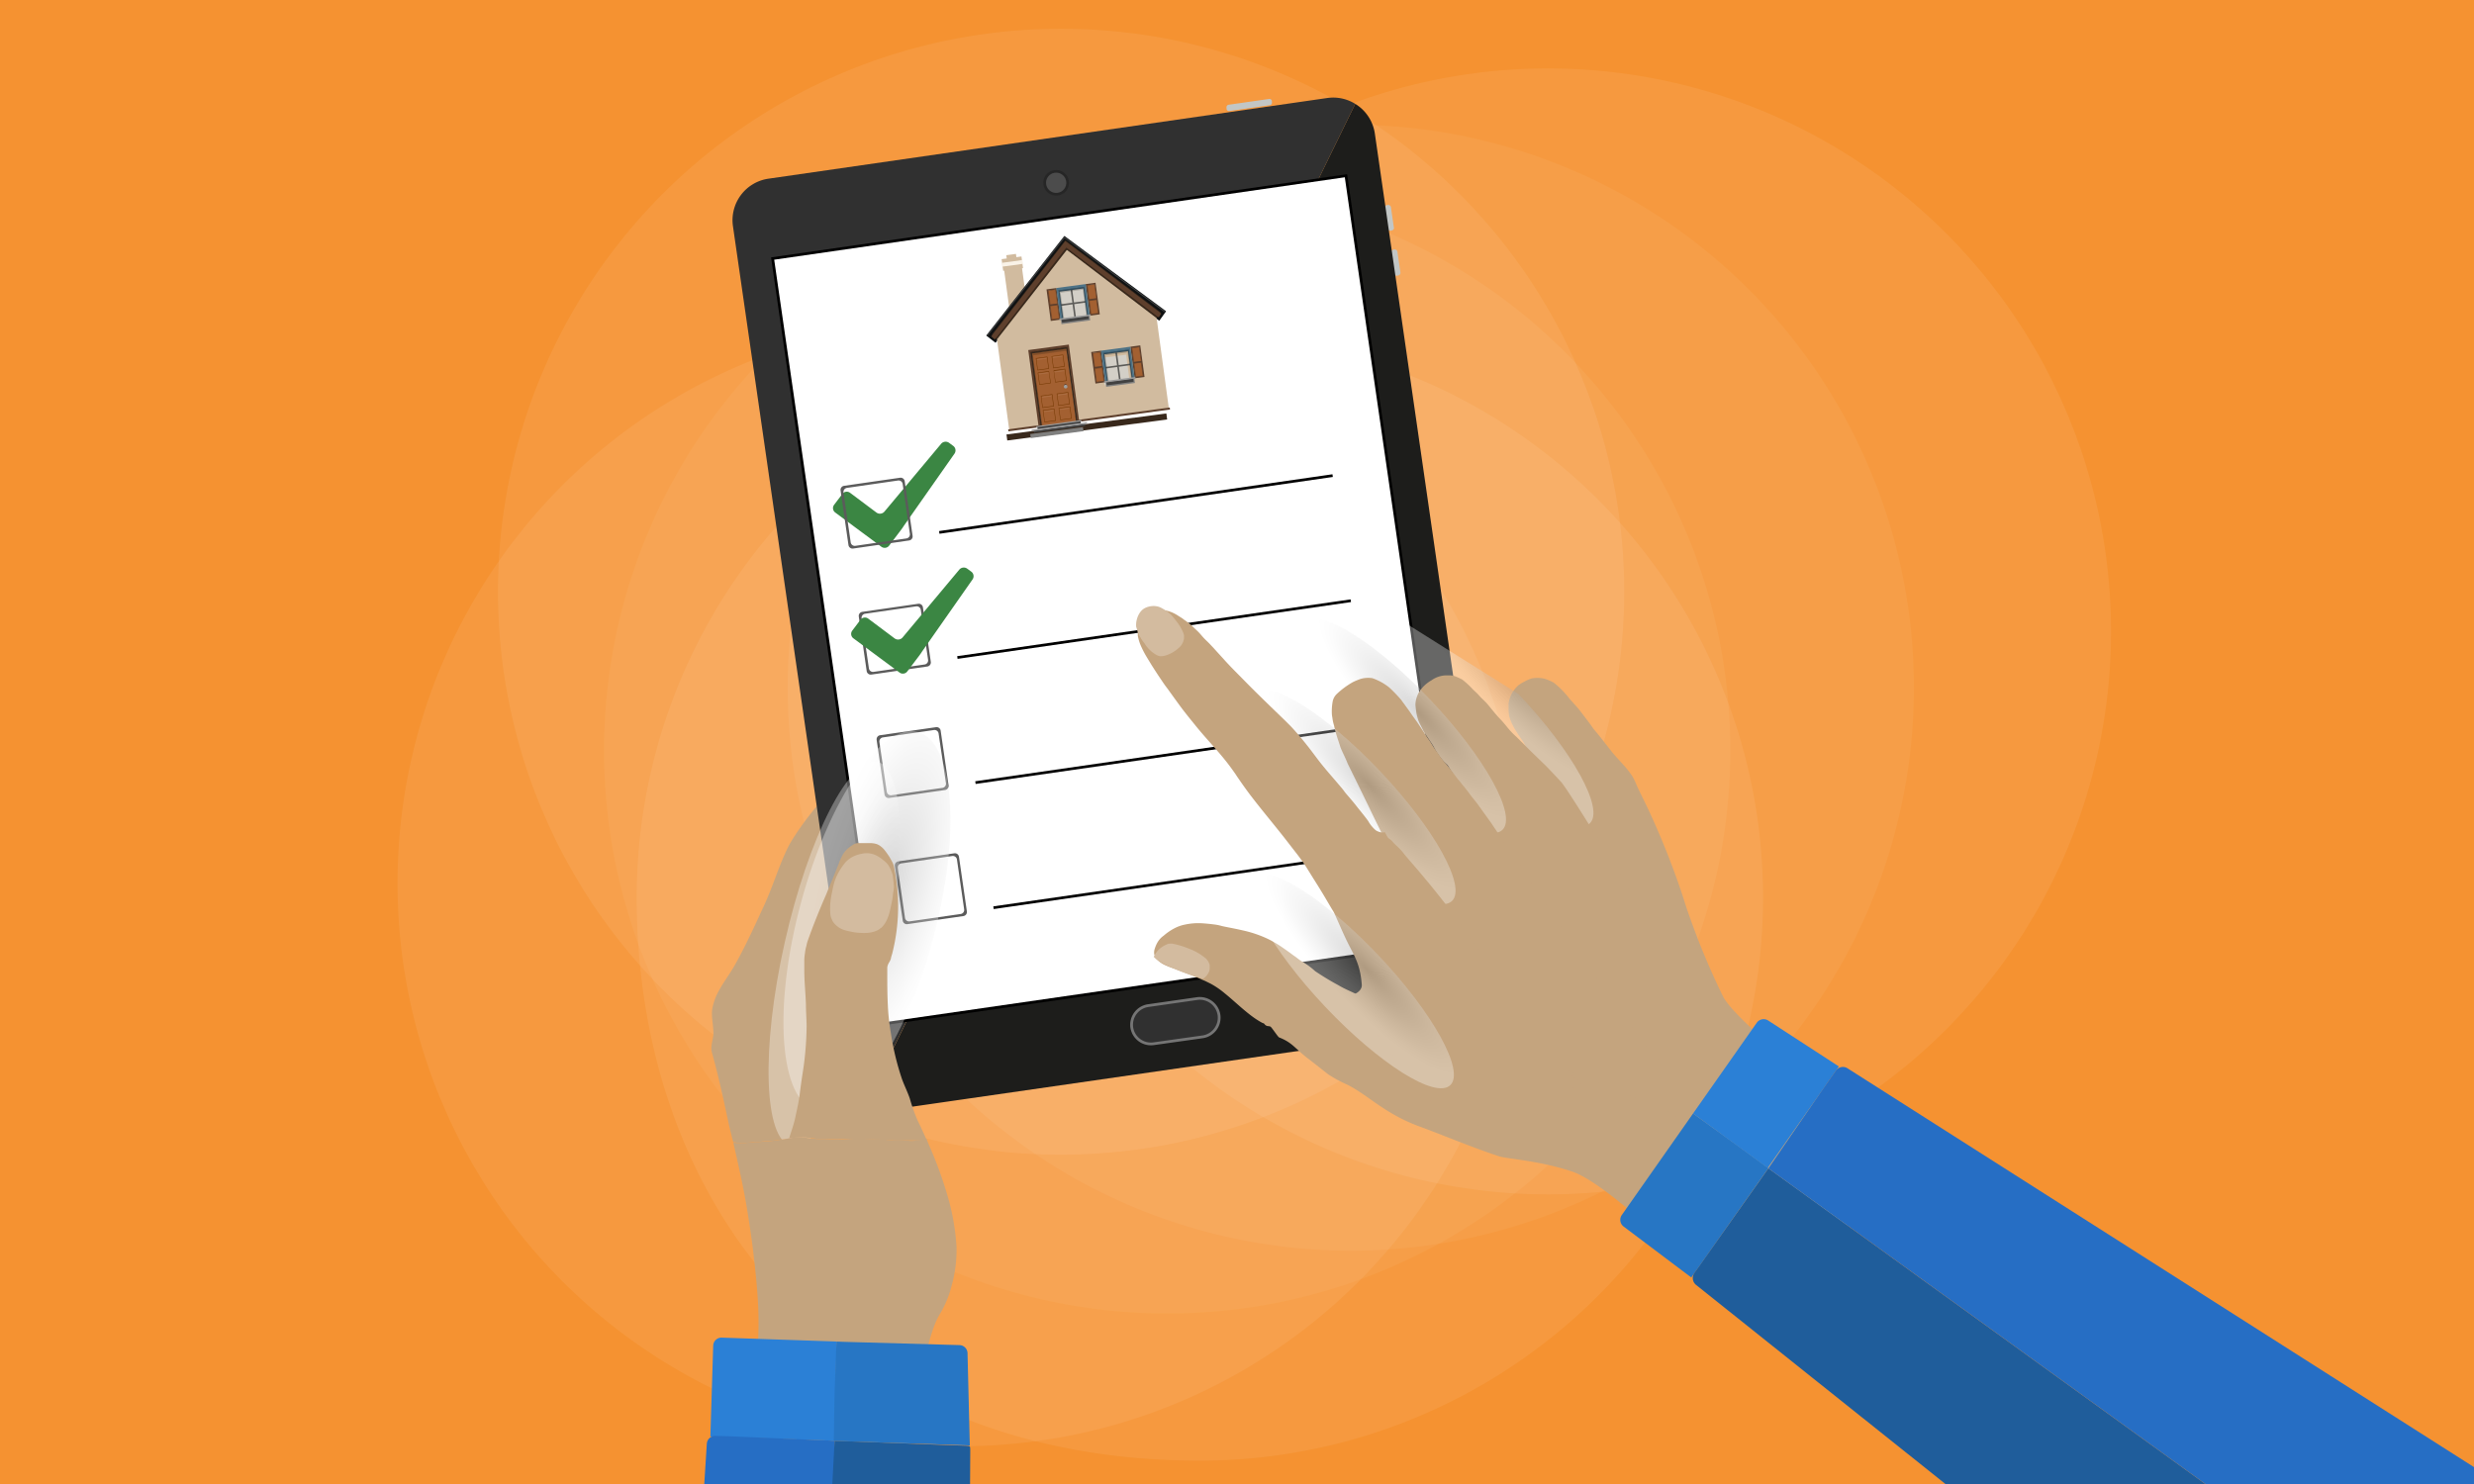 <svg xmlns="http://www.w3.org/2000/svg" xmlns:xlink="http://www.w3.org/1999/xlink" width="500" height="300" viewBox="0 0 500 300"><defs><style>.cls-1{mask:url(#mask);filter:url(#luminosity-noclip-3);}.cls-2,.cls-24,.cls-25,.cls-32,.cls-33,.cls-34,.cls-35,.cls-4,.cls-43{mix-blend-mode:multiply;}.cls-2{fill:url(#linear-gradient);}.cls-3{mask:url(#mask-2);filter:url(#luminosity-noclip-4);}.cls-4{fill:url(#linear-gradient-2);}.cls-19,.cls-5{fill:none;}.cls-6{isolation:isolate;}.cls-7{clip-path:url(#clip-path);}.cls-8{fill:#f59231;}.cls-10,.cls-18,.cls-41,.cls-45,.cls-9{fill:#fff;}.cls-9{opacity:0.05;}.cls-10{opacity:0.07;}.cls-11{fill:#c4a47e;}.cls-12{fill:#c2c6c5;}.cls-13{mask:url(#mask-3);}.cls-14{fill:url(#linear-gradient-3);}.cls-15{mask:url(#mask-4);}.cls-16,.cls-27{fill:#303030;}.cls-17{fill:url(#linear-gradient-4);}.cls-19{stroke:#000;stroke-width:0.55px;}.cls-19,.cls-27{stroke-miterlimit:10;}.cls-20{fill:#3b8643;}.cls-21{fill:#5b5b5b;}.cls-22{fill:#262626;}.cls-23{fill:#4c4c4c;}.cls-24,.cls-25,.cls-32,.cls-33,.cls-34,.cls-35{opacity:0.33;}.cls-24{fill:url(#radial-gradient);}.cls-25{fill:url(#radial-gradient-2);}.cls-26{fill:#d3bb9f;}.cls-27{stroke:#757575;stroke-width:0.56px;}.cls-28{fill:#2b80d6;}.cls-29{fill:#2776c4;}.cls-30{fill:#266ec4;}.cls-31{fill:#1f5d9b;}.cls-32{fill:url(#radial-gradient-3);}.cls-33{fill:url(#radial-gradient-4);}.cls-34{fill:url(#radial-gradient-5);}.cls-35{fill:url(#radial-gradient-6);}.cls-36{fill:#d1bb9f;}.cls-37{fill:#f9f2e7;}.cls-38{fill:#0f1112;}.cls-39{fill:#38281b;}.cls-40{fill:#5e3f2c;}.cls-41,.cls-43,.cls-47{opacity:0.2;}.cls-42{fill:#a36031;}.cls-43{fill:#11100e;}.cls-44{fill:#753903;}.cls-45{opacity:0.1;}.cls-46{fill:#9d9d9c;}.cls-47{fill:#c6c6c6;}.cls-48{fill:#414141;}.cls-49{fill:#9b9b9b;}.cls-50{fill:#80807f;}.cls-51{fill:#d3cfc7;}.cls-52{fill:#5d5c59;}.cls-53{fill:#395769;}.cls-54{fill:#4d7286;}.cls-55{filter:url(#luminosity-noclip-2);}.cls-56{filter:url(#luminosity-noclip);}</style><filter id="luminosity-noclip" x="148.04" y="-8417" width="154.61" height="32766" filterUnits="userSpaceOnUse" color-interpolation-filters="sRGB"><feFlood flood-color="#fff" result="bg"/><feBlend in="SourceGraphic" in2="bg"/></filter><mask id="mask" x="148.04" y="-8417" width="154.61" height="32766" maskUnits="userSpaceOnUse"><g class="cls-56"/></mask><linearGradient id="linear-gradient" x1="367.81" y1="293.75" x2="194.52" y2="173.58" gradientTransform="translate(-82.71 -67.38) rotate(-8.22)" gradientUnits="userSpaceOnUse"><stop offset="0" stop-color="#fff"/><stop offset="0.27" stop-color="#fdfdfd"/><stop offset="0.36" stop-color="#f6f6f6"/><stop offset="0.43" stop-color="#ebebeb"/><stop offset="0.49" stop-color="#dadada"/><stop offset="0.52" stop-color="#ccc"/><stop offset="0.55" stop-color="#dadada"/><stop offset="0.6" stop-color="#ebebeb"/><stop offset="0.66" stop-color="#f6f6f6"/><stop offset="0.75" stop-color="#fdfdfd"/><stop offset="0.98" stop-color="#fff"/></linearGradient><filter id="luminosity-noclip-2" x="147.43" y="-8417" width="155.85" height="32766" filterUnits="userSpaceOnUse" color-interpolation-filters="sRGB"><feFlood flood-color="#fff" result="bg"/><feBlend in="SourceGraphic" in2="bg"/></filter><mask id="mask-2" x="147.43" y="-8417" width="155.85" height="32766" maskUnits="userSpaceOnUse"><g class="cls-55"/></mask><linearGradient id="linear-gradient-2" x1="368.52" y1="294.24" x2="193.85" y2="173.12" xlink:href="#linear-gradient"/><clipPath id="clip-path"><rect class="cls-5" x="-6" y="-3.45" width="518.86" height="305.45"/></clipPath><filter id="luminosity-noclip-3" x="148.04" y="19.72" width="154.61" height="204.37" filterUnits="userSpaceOnUse" color-interpolation-filters="sRGB"><feFlood flood-color="#fff" result="bg"/><feBlend in="SourceGraphic" in2="bg"/></filter><mask id="mask-3" x="148.04" y="19.72" width="154.61" height="204.37" maskUnits="userSpaceOnUse"><g class="cls-1"><path class="cls-2" d="M295.39,207.69,182.44,224a8.47,8.47,0,0,1-9.6-7.17L148.13,45.72a8.48,8.48,0,0,1,7.18-9.6L268.26,19.81a8.48,8.48,0,0,1,9.6,7.18l24.71,171.11A8.47,8.47,0,0,1,295.39,207.69Z"/></g></mask><linearGradient id="linear-gradient-3" x1="367.81" y1="293.75" x2="194.52" y2="173.58" gradientTransform="translate(-82.71 -67.38) rotate(-8.22)" gradientUnits="userSpaceOnUse"><stop offset="0" stop-color="#1d1d1b"/><stop offset="0.2" stop-color="#1f1f1d"/><stop offset="0.27" stop-color="#262624"/><stop offset="0.32" stop-color="#313130"/><stop offset="0.36" stop-color="#424240"/><stop offset="0.4" stop-color="#585856"/><stop offset="0.43" stop-color="#737372"/><stop offset="0.46" stop-color="#939392"/><stop offset="0.48" stop-color="#b8b8b8"/><stop offset="0.51" stop-color="#e1e1e1"/><stop offset="0.52" stop-color="#fff"/><stop offset="0.53" stop-color="#e1e1e1"/><stop offset="0.55" stop-color="#b8b8b8"/><stop offset="0.58" stop-color="#939392"/><stop offset="0.6" stop-color="#737372"/><stop offset="0.63" stop-color="#585856"/><stop offset="0.66" stop-color="#424240"/><stop offset="0.7" stop-color="#313130"/><stop offset="0.74" stop-color="#262624"/><stop offset="0.81" stop-color="#1f1f1d"/><stop offset="0.98" stop-color="#1d1d1b"/></linearGradient><filter id="luminosity-noclip-4" x="147.43" y="18.9" width="155.85" height="206" filterUnits="userSpaceOnUse" color-interpolation-filters="sRGB"><feFlood flood-color="#fff" result="bg"/><feBlend in="SourceGraphic" in2="bg"/></filter><mask id="mask-4" x="147.43" y="18.9" width="155.85" height="206" maskUnits="userSpaceOnUse"><g class="cls-3"><path class="cls-4" d="M295.95,208.37,182.1,224.81a8.54,8.54,0,0,1-9.68-7.23L147.51,45.11a8.54,8.54,0,0,1,7.23-9.68L268.6,19a8.55,8.55,0,0,1,9.68,7.23L303.18,198.7A8.54,8.54,0,0,1,295.95,208.37Z"/></g></mask><linearGradient id="linear-gradient-4" x1="199.82" y1="219.23" x2="328.88" y2="219.23" gradientTransform="translate(-66.46 -56.48) rotate(-8.22)" gradientUnits="userSpaceOnUse"><stop offset="0" stop-color="#1d1d1b"/><stop offset="0.85" stop-color="#1d1d1b"/><stop offset="0.98" stop-color="#1d1d1b"/></linearGradient><radialGradient id="radial-gradient" cx="-1310.48" cy="-1811.83" r="39.61" gradientTransform="matrix(-0.26, 0.97, -0.34, -0.09, -777.09, 1286.9)" gradientUnits="userSpaceOnUse"><stop offset="0" stop-color="#878787"/><stop offset="0.28" stop-color="#b2b2b2"/><stop offset="0.6" stop-color="#dbdbdb"/><stop offset="0.85" stop-color="#f5f5f5"/><stop offset="1" stop-color="#fff"/></radialGradient><radialGradient id="radial-gradient-2" cx="-1519.49" cy="4557.79" r="39.61" gradientTransform="matrix(-1, 0, 0, 0.26, -1351.97, -985.08)" xlink:href="#radial-gradient"/><radialGradient id="radial-gradient-3" cx="-691.43" cy="-2994.85" r="28.91" gradientTransform="matrix(0.69, 0.73, -0.19, 0.18, 213.21, 1179.98)" xlink:href="#radial-gradient"/><radialGradient id="radial-gradient-4" cx="-702.61" cy="-2941.71" r="28.91" gradientTransform="matrix(0, 1, -0.26, 0, -477.09, 849.35)" xlink:href="#radial-gradient"/><radialGradient id="radial-gradient-5" cx="-699.15" cy="-2874.85" r="28.91" gradientTransform="matrix(0, 1, -0.26, 0, -469.94, 860.33)" xlink:href="#radial-gradient"/><radialGradient id="radial-gradient-6" cx="-672.31" cy="-2775.04" r="28.91" gradientTransform="matrix(0, 1, -0.26, 0, -444.46, 870.74)" xlink:href="#radial-gradient"/></defs><title>housingPreferencesFLW</title><g class="cls-6"><g id="Layer_1" data-name="Layer 1"><g class="cls-7"><polygon class="cls-8" points="512.85 302 -3 302 -6 -3.45 509.84 -3.45 512.85 302"/><polygon class="cls-5" points="406.78 318.12 85.21 318.12 83.33 -3.45 404.9 -3.45 406.78 318.12"/><circle class="cls-9" cx="235.89" cy="151.73" r="113.81"/><circle class="cls-10" cx="214.45" cy="119.62" r="113.81"/><circle class="cls-9" cx="273" cy="139.02" r="113.81"/><path class="cls-10" d="M356.31,181.47A113.81,113.81,0,0,1,242.49,295.28c-72.89,0-113.81-51-113.81-113.81a113.81,113.81,0,1,1,227.63,0Z"/><circle class="cls-10" cx="194.15" cy="178.56" r="113.81"/><circle class="cls-10" cx="312.84" cy="127.64" r="113.81"/><path class="cls-11" d="M148.18,230.83a3.8,3.8,0,0,0,1.1.2H150l.65,0c.35,0,1.25-.11,1.64-.15a12.83,12.83,0,0,0,1.32-.06c.4-.07,1-.11,1.51-.16s1.15-.05,1.55-.12c.69-.11,1.2-.15,1.75-.27.31-.07.77-.05,1.3-.17a18.47,18.47,0,0,1,2-.59,9.5,9.5,0,0,0,.37-1.92c.25-2.1.38-5.37.52-9.1,0-1,.08-1.94.12-2.94.05-1.22.11-2.48.18-3.73.09-1.7.65-3.11.49-4.94a43.45,43.45,0,0,1-.12-6.91c.38-4.61-.39-9.12.32-10.84,1.72-4.19,4.09-8.17,5.64-12.08,1.09-2.72,5.22-9.07,6-11.33-.22-.08-1.52-1-1.78-1.11l-.5-.29c-.3-.19-.63-.39-1-.62l-.83-.57-.89-.63c-.43-.3-.86-.59-1.27-.86s-.59-.37-.85-.52l-.24-.13-.23-.11-.35-.15c-2,1.48-6.66,7.79-8,10.46-1.91,3.84-3.13,8.2-5.21,12.58-.85,1.8-3.08,6.88-5.54,11.25-1.08,1.91-2.17,3.31-3,4.8A12.18,12.18,0,0,0,144,203.7c-.32,1.51.12,3.12.19,5.05,0,1.38-.69,2.67-.29,4.09,1.56,5.58,2.7,11.23,3.48,14.81C147.72,229.09,148,230.2,148.18,230.83Z"/><path class="cls-12" d="M257.06,20.46l0,.19a.52.52,0,0,1-.39.61l-8.24,1.19a.51.51,0,0,1-.55-.47l0-.19a.52.52,0,0,1,.39-.61L256.51,20A.51.51,0,0,1,257.06,20.46Z"/><path class="cls-12" d="M281.15,46.62a.58.58,0,0,1-.7-.38L279.83,42c0-.26.22-.51.57-.56a.58.58,0,0,1,.7.38l.62,4.28C281.75,46.32,281.5,46.57,281.15,46.62Z"/><path class="cls-12" d="M282.46,55.72a.58.58,0,0,1-.7-.38L281.14,51c0-.26.22-.51.57-.56a.58.58,0,0,1,.7.38l.62,4.29C283.07,55.41,282.81,55.67,282.46,55.72Z"/><g class="cls-13"><path class="cls-14" d="M295.39,207.69,182.44,224a8.47,8.47,0,0,1-9.6-7.17L148.13,45.72a8.48,8.48,0,0,1,7.18-9.6L268.26,19.81a8.48,8.48,0,0,1,9.6,7.18l24.71,171.11A8.47,8.47,0,0,1,295.39,207.69Z"/></g><g class="cls-15"><path class="cls-12" d="M295.95,208.37,182.1,224.81a8.54,8.54,0,0,1-9.68-7.23L147.51,45.11a8.54,8.54,0,0,1,7.23-9.68L268.6,19a8.55,8.55,0,0,1,9.68,7.23L303.18,198.7A8.54,8.54,0,0,1,295.95,208.37Z"/></g><path class="cls-16" d="M268.26,19.81,155.31,36.12a8.48,8.48,0,0,0-7.18,9.6l24.71,171.11a8.43,8.43,0,0,0,2.79,5.14L273.9,21A8.44,8.44,0,0,0,268.26,19.81Z"/><path class="cls-17" d="M273.9,21,175.63,222a8.45,8.45,0,0,0,6.81,2l112.95-16.31a8.47,8.47,0,0,0,7.18-9.6L277.86,27A8.46,8.46,0,0,0,273.9,21Z"/><rect x="166.44" y="42.83" width="117.63" height="156.88" transform="translate(-15.02 33.44) rotate(-8.22)"/><rect class="cls-18" x="167" y="43.38" width="116.52" height="155.76" transform="translate(-15.02 33.44) rotate(-8.22)"/><path class="cls-19" d="M189.83,107.63l79.5-11.48Z"/><path class="cls-19" d="M193.49,132.92,273,121.44Z"/><path class="cls-19" d="M197.14,158.21l79.5-11.48Z"/><path class="cls-19" d="M200.79,183.5,280.29,172Z"/><path class="cls-20" d="M192.65,90.14l-.84-.62a1.19,1.19,0,0,0-1.6.19l-11.47,13.72a1.19,1.19,0,0,1-1.6.19l-5.34-4a1.12,1.12,0,0,0-1.56.23l-1.67,2.21a1.1,1.1,0,0,0,.22,1.54l9.34,6.93a1.12,1.12,0,0,0,1.56-.22l1.67-2.21c.37-.49,1-1.29,1.3-1.79L192.91,91.7A1.14,1.14,0,0,0,192.65,90.14Z"/><path class="cls-21" d="M181.89,96.58l-11.3,1.63a.83.83,0,0,0-.71.93l1.6,11.06a.83.83,0,0,0,.95.69l11.3-1.63a.83.83,0,0,0,.71-.93l-1.6-11.06A.83.83,0,0,0,181.89,96.58Zm2,11.34a.83.83,0,0,1-.71.93l-10.3,1.49a.83.83,0,0,1-.95-.69l-1.46-10.09a.83.83,0,0,1,.71-.93l10.3-1.49a.83.83,0,0,1,.95.69Z"/><path class="cls-21" d="M185.57,122.06l-11.3,1.63a.83.83,0,0,0-.71.93l1.6,11.06a.83.83,0,0,0,.95.69l11.3-1.63a.83.83,0,0,0,.71-.93l-1.6-11.06A.83.83,0,0,0,185.57,122.06Zm2,11.34a.83.83,0,0,1-.71.93l-10.3,1.49a.83.83,0,0,1-.95-.69L174.13,125a.83.83,0,0,1,.71-.93l10.3-1.49a.83.83,0,0,1,.95.69Z"/><path class="cls-21" d="M189.18,147l-11.3,1.63a.83.83,0,0,0-.71.93l1.6,11.06a.83.83,0,0,0,.95.69L191,159.7a.83.83,0,0,0,.71-.93l-1.6-11.06A.83.83,0,0,0,189.18,147Zm2,11.34a.83.83,0,0,1-.71.93l-10.3,1.49a.83.83,0,0,1-.95-.7L177.73,150a.83.83,0,0,1,.71-.93l10.3-1.49a.83.83,0,0,1,.95.69Z"/><path class="cls-21" d="M192.86,172.5l-11.3,1.63a.83.83,0,0,0-.71.93l1.6,11.06a.83.83,0,0,0,.95.7l11.3-1.63a.83.83,0,0,0,.71-.93l-1.6-11.06A.83.83,0,0,0,192.86,172.5Zm2,11.34a.83.83,0,0,1-.71.93l-10.3,1.49a.83.83,0,0,1-.95-.7l-1.46-10.09a.83.83,0,0,1,.71-.93l10.3-1.49a.83.83,0,0,1,.95.69Z"/><path class="cls-20" d="M196.32,115.58l-.84-.62a1.19,1.19,0,0,0-1.6.19l-11.47,13.72a1.19,1.19,0,0,1-1.6.19l-5.34-4a1.12,1.12,0,0,0-1.56.22l-1.67,2.21a1.1,1.1,0,0,0,.22,1.54l9.34,6.93a1.12,1.12,0,0,0,1.56-.22l1.67-2.21c.37-.49,1-1.29,1.3-1.79l10.24-14.63A1.14,1.14,0,0,0,196.32,115.58Z"/><circle class="cls-22" cx="213.45" cy="36.97" r="2.6" transform="translate(-3.09 30.88) rotate(-8.22)"/><circle class="cls-23" cx="213.45" cy="36.97" r="2.05" transform="translate(-3.09 30.88) rotate(-8.22)"/><path class="cls-24" d="M164.91,224.45c-7.38-2-8.75-20.72-3.06-41.85S178.13,146,185.51,148s8.75,20.72,3.06,41.85S172.29,226.44,164.91,224.45Z"/><ellipse class="cls-25" cx="167.72" cy="193.53" rx="39.61" ry="10.24" transform="matrix(0.22, -0.98, 0.98, 0.22, -57.94, 314.62)"/><path class="cls-11" d="M148,313.78l.55-.1.58-.1.86-.16.72-.13L152,313l1.22-.23,1.46-.28,1.5-.3,1.72-.35,1.3-.27,1.85-.38,2.37-.49.93-.19,3.6-.75,1.86-.39L172,309l5.71-1.15,3.6-.68,2.28-.42c-.32-1.77-.27-7.09.3-13.52a124.86,124.86,0,0,1,2.34-15.64c1-4.28,2.09-9.28,3.68-11.88a20.66,20.66,0,0,0,2.4-5.75,26.59,26.59,0,0,0,1-7.95,46.4,46.4,0,0,0-1.64-9.68,84.32,84.32,0,0,0-3.94-10.91c-.17-.39-.33-.78-.48-1.18q-1.14.2-2.32.35c-1.23.16-2.73-.21-4-.11s-2.71-.25-4.07-.2c-1.16,0-2.39-.12-3.56-.11s-2.16.17-3.21.17c-1.34,0-2.2,0-3.34-.07h-1c-.88,0-2.72-.29-3.64-.33a10.81,10.81,0,0,0-2.1.09l-1.58.26c-.63.1-1.19.2-1.75.27s-1,.11-1.52.15-1,.08-1.55.13-.89,0-1.32.06-1.18.1-1.64.15c-.25,0-.42,0-.65,0a4,4,0,0,1-.69,0,4,4,0,0,1-.56,0,2.32,2.32,0,0,1-.54-.15c.07.39.15.78.24,1.16.51,2.31,1.71,7.38,2.47,12,.49,3,1,6.29,1.4,9.78.33,2.77.62,5.64.81,8.51.16,2.28.21,4.67.14,7-.15,5.2-.55,6.26-1,11.27-.49,6-1.15,12.41-1.83,18C149.56,305.93,148.63,311.88,148,313.78Z"/><path class="cls-11" d="M159.49,230.1a25,25,0,0,1,2.64-.16c1.63,0,3,.34,3.62.33s1.33,0,2,0,1.25.05,2.3,0c.8,0,1.87,0,3.14,0s2.53.06,3.34.08c1.75.05,2,.07,4.26.2.65,0,3.39,0,3.92,0a20.69,20.69,0,0,0,2.57-.09c-.66-1.48-1.13-2.54-1.8-3.89a34.29,34.29,0,0,1-1.6-4.48c-.41-1.23-1.14-2.71-1.58-3.93a53.89,53.89,0,0,1-2.24-9.23c-.13-.72-.24-1.49-.34-2.28-.14-1.13-.24-2.32-.29-3.52-.1-2-.11-3.95-.11-5.76,0-.3,0-.59,0-.89s0-.62,0-.93a2.51,2.51,0,0,1,.38-1,3.58,3.58,0,0,0,.36-.78c0-.2.13-.55.26-1a38.64,38.64,0,0,0,.86-14.6q-.2-1.5-.51-3a3.41,3.41,0,0,0-.24-.7c-.18-.39-.41-.77-.62-1.16h0l-.43-.64c-.2-.29-.41-.58-.64-.86a4.45,4.45,0,0,0-1-.9,2.76,2.76,0,0,0-.92-.37,4.65,4.65,0,0,0-1-.1c-.54,0-1.18,0-2,0-.12,0-.24,0-.39,0a2,2,0,0,0-1.18.44,6.19,6.19,0,0,0-1,.74,5.53,5.53,0,0,0-.94,1.18,14.23,14.23,0,0,0-.88,2l-.71,1.77-.07.18-.1.24-.54,1.31c-.32.77-.67,1.59-1,2.44-1.33,3-2.8,6.68-3.78,9.48-.18.53-.21.84-.27,1.05a8,8,0,0,0-.28,1.47,8.78,8.78,0,0,0-.13,1.43c0,.31,0,.76,0,1.07s0,.62,0,.92c0,2.32.26,4.58.33,6.92,0,1.43.13,2.9.14,4.32a64.74,64.74,0,0,1-.9,10.15c-.17,1.16-.29,2-.5,3.68s-.54,3-.83,4.4C160.45,227.34,159.74,229.24,159.49,230.1Z"/><path class="cls-26" d="M178,187.6a2.75,2.75,0,0,1-.61.44,5.54,5.54,0,0,1-2,.54,11.09,11.09,0,0,1-1.62,0,9.89,9.89,0,0,1-1.69-.22c-.42-.09-.91-.18-1.41-.34a4.33,4.33,0,0,1-1.3-.64,4.47,4.47,0,0,1-.6-.53,5,5,0,0,1-.46-.57h0a4.13,4.13,0,0,1-.23-.52,2,2,0,0,1-.15-.36,4.75,4.75,0,0,1-.11-.53,14,14,0,0,1,.34-4.49c.13-.65.24-1.27.43-1.92a10.23,10.23,0,0,1,.46-1.25c.1-.21.2-.43.33-.67s.33-.59.54-.92.44-.66.71-1a4.69,4.69,0,0,1,.62-.67,5.29,5.29,0,0,1,.87-.63,6.27,6.27,0,0,1,2-.72,4.41,4.41,0,0,1,3.32.52,6.77,6.77,0,0,1,1.1.79,5.45,5.45,0,0,1,.92.87,7,7,0,0,1,.81,1.68,2.81,2.81,0,0,1,.2.92c.05.35.09.67.12,1s0,.47.06.69a4.93,4.93,0,0,1-.1,1.19c-.13.73-.13,1.22-.27,1.88-.37,1.77-.66,3.77-1.91,5.15l-.33.33Z"/><path class="cls-27" d="M243.09,209.6,233.15,211a3.92,3.92,0,0,1-4.42-3.31h0A3.92,3.92,0,0,1,232,203.3l9.94-1.43a3.92,3.92,0,0,1,4.42,3.31h0A3.92,3.92,0,0,1,243.09,209.6Z"/><path class="cls-28" d="M145.87,270.41a1.67,1.67,0,0,0-1.73,1.62l-.57,18.38,25.11.85.39-20.06Z"/><path class="cls-29" d="M196,292.21l-.46-18.56a1.68,1.68,0,0,0-1.62-1.73l-22.74-.64-2.13-.07-.39,10.63-.15,9.44Z"/><path class="cls-30" d="M144.61,290.27a1.71,1.71,0,0,0-1.76,1.61l-3.65,57.57,29.37.17h0l.79-10.62-.69-47.74-21.22-.91Z"/><path class="cls-31" d="M170.67,291.35l-2-.07-1.85,35.52-.39,10.65,29.41.75.25-45c0-.92,0-.91-.92-.94l-3.4-.12Z"/><path class="cls-11" d="M375.57,244.46c1-.24.58-.29,1.23-.55.36-.15.86-.08,1.07-.21a7.91,7.91,0,0,1,2.29-.87,2.53,2.53,0,0,0,.85-.17c.29-.19.64-.43,1-.67l.1-.08a5.6,5.6,0,0,1,1.45-.85c.2,0,.54-.07.9-.13a6.16,6.16,0,0,0,2.69-1.4c.31-.25.56-.47.73-.62a4.56,4.56,0,0,1,1.09-.77c.51-.3.48-4.07,1.05-4.14-2.72-1.83-27.06-18.17-34-24.29-4.16-3.64-7-6.67-7.81-8.31a151.27,151.27,0,0,1-7.58-18.52c-.36-1.14-.7-2.27-1.1-3.38A163,163,0,0,0,333,163.36c-.78-1.6-1.34-2.76-1.74-3.58-.25-.52-.47-1-.67-1.48a11.17,11.17,0,0,0-.81-1.56c-.29-.42-.61-.83-.93-1.24-.52-.66-2.65-2.93-3.13-3.56-.64-.83-.73-.94-1.3-1.66l-.78-1-.48-.6c-.5-.62-.84-1-1.06-1.28s-.58-.83-.82-1.15l-1.52-2c-.39-.51-.76-1-1.14-1.42s-.75-.82-1.21-1.34-.46-.61-.93-1.12A16.55,16.55,0,0,0,314,138a9.14,9.14,0,0,0-1.89-.8,6.3,6.3,0,0,0-2.51-.06,7.06,7.06,0,0,0-1.47.63,7.56,7.56,0,0,0-1.3.8,6.53,6.53,0,0,0-1.48,2,7.92,7.92,0,0,0-.47,1.64c0,.19,0,.76,0,1a9.09,9.09,0,0,0,.16,1.68,11.22,11.22,0,0,0,.72,1.79c.3.56.64,1.13,1,1.69s.93,1.3,1.26,1.9.49.88.7,1.21a12.63,12.63,0,0,0,1,1.27,14.7,14.7,0,0,1,1.28,1.93l.17.26c.34.51.68,1.08,1,1.52a3.49,3.49,0,0,0,.36.45c.42.44.71.89,1.39,1.61l.42.41a10.72,10.72,0,0,1,1.24,1.29,8.52,8.52,0,0,0,.85,1c.05.06.17.31.47.8a8.5,8.5,0,0,0,.66.83,9.66,9.66,0,0,1,1.77,2.83c.5,1.22,0,3,.75,4.49,2.36,4.54,6.27,9.88,9.32,15.79l1.52,3c3.37,6.54,6.93,13.46,9.46,18.36.76,1.48,3.55,4.81,6.74,8.4C352.44,221.75,375.53,244.42,375.57,244.46Z"/><path class="cls-32" d="M306.88,140.3c11,11.61,17.42,23.32,14.42,26.15S307,162.17,296,150.57s-17.42-23.32-14.42-26.16"/><path class="cls-11" d="M364.34,251.41a2.39,2.39,0,0,0,1.82-.07,11,11,0,0,0,2-1.13,24.26,24.26,0,0,1,2.87-1.3l.93-.42a5.19,5.19,0,0,0,1.7-1c.33-.32,1.36-.25,1.6-.93s1.29-.48,1.7-.62,1.59-.36,2.49-.62a3.4,3.4,0,0,0,1.25-.56c-.15-.16-21.93-22.74-28.14-31-6.59-8.8-14.29-19.37-18.2-25.73l-5.87-9.52c-1.94-3.15-3.82-6.17-5.51-8.88l-2.21-3.54c-1.06-1.69-2-3.18-2.79-4.4l-.11-.17c-1.19-1.85-2-3-2.26-3.33-1.55-1.67-3-3.22-3.57-3.75L309.52,152c-1-1-2-2-3-3a15.55,15.55,0,0,1-1.56-1.58c-.44-.51-1.12-1.39-1.6-1.88-1.15-1.19-1.8-2.08-2.73-3.19-.48-.58-1.22-1.18-1.73-1.78s-.94-.88-1.48-1.48a17.35,17.35,0,0,0-1.92-1.73c-.26-.14-.62-.3-.95-.45a3.65,3.65,0,0,0-1.49-.38c-.29,0-.57,0-.85,0a5.35,5.35,0,0,0-2.91,1,7.41,7.41,0,0,0-1.77,1.41,5.87,5.87,0,0,0-.39.48,4.59,4.59,0,0,0-.48.73,6.91,6.91,0,0,0-.43,1.12,4.71,4.71,0,0,0-.17,1.18c0,.34.16,1.38.2,1.7a12,12,0,0,0,.42,1.57c.34.81.43.87.93,1.91.36.75,1.73,2.57,2.11,3.26a13.37,13.37,0,0,0,1.79,2.72c.45.55.79.77,1,1s.3.47.63,1c.54.81,1.1,1.83,1.6,2.44a20.42,20.42,0,0,1,1.35,2c.39.62.86,1.19,1.29,1.78a23.19,23.19,0,0,0,1.38,2c.45.5,1.47,1.68,2.51,2.86.18.2.89,1.31,2,3.07l.1.16,2.61,4.22,2.09,3.42c1.6,2.62,3.39,5.56,5.25,8.63l5.62,9.27c3.75,6.2,11.29,16.61,17.73,25.26C342.65,228.92,364.29,251.36,364.34,251.41Z"/><ellipse class="cls-33" cx="283.77" cy="146.74" rx="7.48" ry="28.91" transform="translate(-23.27 234.95) rotate(-43.37)"/><path class="cls-11" d="M341.27,220.47A69,69,0,0,1,333.2,212c-3.15-4.27-6.64-9-9.91-13.65-1.88-2.65-3.69-5.23-5.33-7.63l-10.53-15.44c-3.46-5.07-5.84-8.54-6-8.83q-1.27-1.75-2.52-3.51c-.75-1.06-1.27-1.58-2-2.6l-.68-.88c-.28-.39-.6-.7-.88-1.09s-.68-.81-1-1.23c-.82-1.1-1.42-1.89-1.85-2.41-.2-.25-.36-.43-.49-.56a19.57,19.57,0,0,1-1.52-2.06c-.7-.87-1.15-1.78-1.8-2.7s-1.32-2-1.94-2.92c-.48-.74-1-1.4-1.52-2.16-.32-.49-.91-1.28-1.43-2-.23-.31-.45-.6-.61-.84a29.33,29.33,0,0,0-2.42-2.51,11.51,11.51,0,0,0-3.4-1.88,5.46,5.46,0,0,0-2.46.17c-.46.17-.95.36-1.5.63a16.48,16.48,0,0,0-3.21,2.36,2.86,2.86,0,0,0-.87,1.58,11.23,11.23,0,0,0-.16,2.45,4.68,4.68,0,0,0,.1.76,8.73,8.73,0,0,0,.35,1.64,15.16,15.16,0,0,0,.43,1.71c.3,1,.64,1.94.78,2.42.21.76,1,2.16,1.53,3.53l1.78,3.62,2.5,5.12c1,2.11,2.08,4.28,3.4,6.94a2.46,2.46,0,0,1,.82-.18,21,21,0,0,1,1.51,1.72c.47.64,2,1.9,3,3.2.25.32,2.41,4,5.66,9.21,2.77,4.46,6.33,10,10.17,15.65,1.63,2.38,3.54,4.87,5.55,7.4,3.5,4.39,7.28,8.89,10.38,13.08a67.3,67.3,0,0,0,8,8.34c7.26,6.67,32.57,29.3,32.59,29.33a4,4,0,0,1,.54-.3,26.07,26.07,0,0,0,2.77-1.43l.11-.09a22.08,22.08,0,0,1,3.18-1.95,12.39,12.39,0,0,0,3.07-1.54c.41-.31,1.34-.17,1.88-.43s1.53-.2,2-.54c.74-.57,2.28-.66,3-1.22C374,250,348.61,227.26,341.27,220.47Z"/><ellipse class="cls-34" cx="273.58" cy="161.13" rx="7.48" ry="28.92" transform="translate(-35.95 231.87) rotate(-43.37)"/><path class="cls-11" d="M349.85,262.45a24.45,24.45,0,0,1,2.39-2.8c1.21-1.31,2.45-2.62,2.57-2.84s1.34-.61,2.76-1.44c.63-.37,0-.89.12-1.06a2.63,2.63,0,0,1,1.22-.46,7.33,7.33,0,0,0,1.64-.4.89.89,0,0,1,0-.32c0-.64-1.24-2.38,1-2h0c2.42.44,1.58-.63,1.78-1.24s4.66-.14,3-2.35c-.12-.13-.22-.15-.22-.34,0-1.13,5.53-1.61,4.95-2.05s-28.41-18.46-38.55-22.55l-5.31-2.13C321,218,315.4,215.88,312.84,215c-10-3.5-21.86-7.35-25-8.28-4-1.17-5.36-1.63-6.5-2.07a19.77,19.77,0,0,1-5.16-2.44,15.82,15.82,0,0,0-2.1-1.26c-1.15-.58-2.28-1-3.64-1.81a53.08,53.08,0,0,1-4.65-2.82,15.3,15.3,0,0,0-2.74-2c-.44-.26-.94-.71-1.52-1.1-.34-.23-.65-.49-1-.73l-.3-.22-1.13-.79c-.56-.38-1.08-.72-1.6-1l-.29-.17c-.39-.22-.77-.41-1.15-.59a23.85,23.85,0,0,0-4.82-1.62c-1.07-.25-2.15-.46-3.22-.67-.55-.11-.9-.18-1.16-.25a9.12,9.12,0,0,0-1.44-.29c-1.1-.14-1.92-.21-2.58-.25a12.74,12.74,0,0,0-3.35.27,7.71,7.71,0,0,0-2.28.83,11.2,11.2,0,0,0-2.05,1.43,4.13,4.13,0,0,0-.88.83,4.84,4.84,0,0,0-.57.93,5.87,5.87,0,0,0-.32.83,2.26,2.26,0,0,0-.13,1c0,.09,0,.19.09.31s.12.36.21.62h0a5.56,5.56,0,0,0,1.74,1.34,16.28,16.28,0,0,0,1.59.65c.9.34,1.84.67,2.83,1.05l1.46.57c.76.31,1.54.65,2.36,1l1.1.54a16.93,16.93,0,0,1,2.85,1.94c1.49,1.2,3,2.64,4.56,3.9.58.47,1.17.92,1.78,1.33l.47.3c.26.16.52.31.78.45s.29,0,.56.37a1,1,0,0,0,.75.31,1.42,1.42,0,0,1,.36.09c.23.09,1.52,2.09,1.76,2.19a10.09,10.09,0,0,1,1.3.6c1.66.92,2.37,2,4.54,3.67,1.72,1.3,3,2.38,4.23,3.29a27,27,0,0,0,3.72,2c4.21,2.1,7.55,5.88,14.6,8.45,3.69,1.34,10.77,4.29,16,6,1.35.45,5.56.72,10.53,1.89,1.39.33,2.84.73,4.31,1.22C326.1,239.69,345.27,260,349.85,262.45Z"/><path class="cls-11" d="M302.28,228.3a20.75,20.75,0,0,1,2.68-.6l.17,0c.49-.1,1.07-.17,1.47-.26l.27-.07a2.19,2.19,0,0,0,.9-.5,4.75,4.75,0,0,1,2.25-1.32c.77-.25,2-1.57,2.68-2,.45-.3.93-.55,1.36-.86a12.85,12.85,0,0,0,1.27-1.11,4.75,4.75,0,0,1,.78-.73c.35-.2.74-.33,1.09-.52a7,7,0,0,1,.66-.31l.61-.23a4.14,4.14,0,0,0,.92-.45c.32-.22.26-.35.38-.46-.1-.11-1.17.08-4.31-4.35-1.86-2.61-2.9-1.36-5.3-4.74-2.13-3-3.25-6.86-5.54-10.08-1.72-2.43-3.51-4.79-5.24-7.1-1-1.28-1.89-2.55-2.78-3.8-1-1.44-2-2.83-3-4.14-5-6.64-9.32-11.34-9.79-12-1.14-1.48-1.79-1.79-2.38-2.54a3.38,3.38,0,0,0-.75-.64,1.07,1.07,0,0,1-.27-.31c-.2-.31-.39-.76-.59-1,0,0-.08.08-.17.11a2.72,2.72,0,0,1-1.61-.45,6.72,6.72,0,0,1-1.51-1.84c-.65-.93-1.87-2.39-2.14-2.74-.41-.52-.73-.93-.91-1.14l-1-1.18c-.28-.33-.58-.65-.82-1s-.59-.74-.87-1.08c-2-2.36-3.31-3.79-4.78-5.77q-.8-1.07-1.61-2.12l-.67-.84-.4-.49-.47-.57-.56-.66-.83-.94c-.26-.29-.53-.58-.81-.86l-.91-.91c-2.8-2.72-5.46-5.25-8.24-8.09-1.26-1.29-2.86-2.86-4.07-4.22-.81-.9-1.43-1.56-2.18-2.4l-.65-.69c-.4-.44-.84-.82-1.25-1.25s-.7-.82-1.1-1.23-.64-.61-1.15-1.1a6.72,6.72,0,0,0-.64-.58,1.11,1.11,0,0,0-.17-.14.66.66,0,0,1-.17-.14,1.41,1.41,0,0,1-.33-.24l0,0-.23-.16a4.6,4.6,0,0,1-.47-.34c-.18-.16-.7-.45-.92-.6a7.89,7.89,0,0,0-1.52-.8,7.37,7.37,0,0,0-1.08-.31,4.87,4.87,0,0,0-.82-.12,4.5,4.5,0,0,0-.9,0l-.36.08a3.41,3.41,0,0,0-.51.18,4.13,4.13,0,0,0-1.12.77,5.84,5.84,0,0,0-1.64,1.92,3.78,3.78,0,0,0-.28,1.82c0,.14,0,.29,0,.44a9,9,0,0,0,.72,2.27l.09.2a20.16,20.16,0,0,0,1.08,2l.37.61.35.57.15.25.28.44h0c.36.57.73,1.13,1.1,1.7l.91,1.35q.47.7,1,1.38l.48.67q1,1.39,2,2.76c1,1.36,2.11,2.71,3.21,4.07,2.44,3,4.84,5.37,7,8.31l.72,1c.22.31.43.62.64.95l.69,1,.49.7.43.6.37.51.64.86.56.73c2.19,2.83,4.51,5.57,6.7,8.39l1.89,2.44c.43.54.84,1.09,1.24,1.65s.78,1.12,1.14,1.7c.51.81,1,1.62,1.52,2.44l.63,1,.86,1.4c.73,1.2,1.57,2.67,2.32,3.9.2.33,1.55,3.51,2.44,5.38,1.35,2.86,2.47,4.33,3,7.32.11.59.19,1.23.25,2,.13,1.48-2,2.48-4,2.44-2.71-.05,7.07,7,8.64,9.54a60.29,60.29,0,0,0,7.49,9.55,19.63,19.63,0,0,0,8.16,5.6C301.07,228.62,302.23,228.19,302.28,228.3Z"/><path class="cls-26" d="M236.16,190.78l-.35.13-.35.17a4.75,4.75,0,0,0-.71.43,5.15,5.15,0,0,0-.58.48,4.91,4.91,0,0,0-1,1.45l.16.15c.21.19.43.37.66.53l.22.15c.3.2.62.39.94.56.71.39,1.46.71,2.22,1a28.75,28.75,0,0,0,3,1.18l.72.22.66.19c.4.11.67.26,1.08.36l.31.09a3.27,3.27,0,0,0,1.26-1.57,2.15,2.15,0,0,0,.08-.7,1.56,1.56,0,0,0,0-.24.85.85,0,0,0,0-.11l0-.1v0s0-.08,0-.12a4.08,4.08,0,0,0-.3-.67c-.15-.24-.32-.42-.39-.53l-.25-.2a11.35,11.35,0,0,0-3.3-1.87,16.91,16.91,0,0,0-3.34-1l-.26,0c-.27,0-.11,0-.23,0Z"/><path class="cls-26" d="M234.11,132.58a1.45,1.45,0,0,0,.47.08,3.49,3.49,0,0,0,1.31-.26,6.93,6.93,0,0,0,1.83-1c.22-.18.47-.36.71-.6A2.76,2.76,0,0,0,239,130a2.54,2.54,0,0,0,.19-.48,3.68,3.68,0,0,0,.1-.47h0a3.56,3.56,0,0,0,0-.37,1.17,1.17,0,0,0,0-.25,2.72,2.72,0,0,0-.09-.35,9.2,9.2,0,0,0-1.48-2.53c-.27-.35-.5-.67-.8-1a5.73,5.73,0,0,0-.62-.6l-.38-.3c-.17-.12-.36-.25-.58-.39s-.44-.27-.69-.4a2.89,2.89,0,0,0-.55-.22,3.45,3.45,0,0,0-.68-.12,3.86,3.86,0,0,0-1.34.14,3.12,3.12,0,0,0-1.12.54,3.24,3.24,0,0,0-.63.71,4.37,4.37,0,0,0-.4.77,4.91,4.91,0,0,0-.31,1.3,4.69,4.69,0,0,0,0,.72l.18.57c.08.22.14.42.21.61a3.67,3.67,0,0,0,.16.42c.2.37.32.55.44.78a6,6,0,0,0,.65.91,6.91,6.91,0,0,0,2.56,2.47l.29.1Z"/><ellipse class="cls-35" cx="273.24" cy="198.37" rx="7.48" ry="28.92" transform="translate(-61.61 241.79) rotate(-43.37)"/><path class="cls-29" d="M342.17,225.1l-1.9,2.71-12.5,17.81a1.7,1.7,0,0,0,.42,2.37l13.62,10.26,15.58-22.1-6.46-4.73Z"/><path class="cls-28" d="M357.41,206.34a1.7,1.7,0,0,0-2.37.42L342.17,225.1l15.08,11,14.39-20.51Z"/><path class="cls-31" d="M357.39,236.19l-1.72,2.45-11.24,15.88-2,2.83a1.79,1.79,0,0,0,.37,2.42L490.66,377.84l20-30.91-8.83-6.38Z"/><path class="cls-30" d="M371.05,216.4l-2.72,3.88-10.93,15.91L501.85,340.55l8.83,6.38,1.37-2.12,20.48-27.51L373.44,216A1.74,1.74,0,0,0,371.05,216.4Z"/><rect class="cls-36" x="203.42" y="51.47" width="1.97" height="0.82" transform="translate(-5.11 27.84) rotate(-7.7)"/><rect class="cls-36" x="203.5" y="54.32" width="3.64" height="8.76" transform="translate(-6.01 28.02) rotate(-7.7)"/><rect class="cls-36" x="202.57" y="52.12" width="4.05" height="2.38" transform="translate(-5.3 27.88) rotate(-7.7)"/><rect class="cls-37" x="202.48" y="52.86" width="4.22" height="0.78" transform="translate(-5.29 27.88) rotate(-7.7)"/><path class="cls-38" d="M234.34,64.78a.09.09,0,0,1-.13,0L215.68,51.16a.1.1,0,0,0-.13,0l-14.3,18.08a.09.09,0,0,1-.13,0l-1.74-1.36a.09.09,0,0,1,0-.13l15.68-20a.1.1,0,0,1,.13,0l20.42,15.13a.09.09,0,0,1,0,.13Z"/><polygon class="cls-36" points="236.22 82.51 203.96 86.87 201.37 67.71 215.51 50.35 233.63 63.35 236.22 82.51"/><path class="cls-39" d="M233.83,64.27a.09.09,0,0,1-.13,0l-18-13.7a.1.1,0,0,0-.13,0l-14,17.94a.09.09,0,0,1-.13,0l-.93-.81a.09.09,0,0,1,0-.13l14.75-18.94a.1.1,0,0,1,.13,0l19.12,14.47a.09.09,0,0,1,0,.13Z"/><path class="cls-40" d="M215.23,48.82,200.33,68l.65.57a.1.1,0,0,0,.13,0L215.46,50.1a.1.1,0,0,1,.13,0l18.5,14a.09.09,0,0,0,.13,0l.47-.7L215.37,48.8A.1.1,0,0,0,215.23,48.82Z"/><rect class="cls-40" x="203.62" y="84.6" width="32.96" height="0.41" transform="translate(-9.37 30.24) rotate(-7.7)"/><rect class="cls-39" x="203.88" y="84.92" width="32.64" height="1.23" transform="matrix(0.99, -0.13, 0.13, 0.99, -9.47, 30.26)"/><path class="cls-41" d="M199.66,67.84,215.09,48.2a.1.1,0,0,1,.13,0l20.1,14.89.06-.08a.09.09,0,0,0,0-.13L215.18,47.92a.1.1,0,0,0-.13,0L199.56,67.65a.09.09,0,0,0,0,.13Z"/><rect class="cls-42" x="209.45" y="70.84" width="7.12" height="14.95" transform="translate(-8.57 29.23) rotate(-7.7)"/><polygon class="cls-43" points="208.77 71.84 215.55 70.92 215.46 70.27 208.4 71.22 210.4 86.04 210.68 86 208.77 71.84"/><path class="cls-44" d="M212,74.55l-2.33.32-.33-2.46,2.33-.32Zm-2.25.2,2.13-.29-.3-2.25-2.13.29Z"/><rect class="cls-45" x="209.57" y="72.51" width="1.88" height="0.16" transform="translate(-7.82 28.84) rotate(-7.7)"/><path class="cls-44" d="M215.19,74.12l-2.33.32L212.53,72l2.33-.32Zm-2.25.2,2.13-.29-.3-2.25-2.13.29Z"/><rect class="cls-45" x="212.78" y="72.08" width="1.88" height="0.16" transform="translate(-7.74 29.27) rotate(-7.7)"/><path class="cls-44" d="M212.38,77.47l-2.33.32-.33-2.46L212,75Zm-2.25.2,2.13-.29-.3-2.25-2.13.29Z"/><rect class="cls-45" x="209.97" y="75.43" width="1.88" height="0.16" transform="translate(-8.21 28.92) rotate(-7.7)"/><path class="cls-44" d="M215.59,77l-2.33.32-.33-2.46,2.33-.32Zm-2.25.2,2.13-.29-.3-2.25L213,75Z"/><rect class="cls-45" x="213.17" y="75" width="1.88" height="0.16" transform="translate(-8.13 29.35) rotate(-7.7)"/><path class="cls-44" d="M213,82.14l-2.33.32L210.35,80l2.33-.32Zm-2.25.2,2.13-.29-.3-2.25-2.13.29Z"/><rect class="cls-45" x="210.6" y="80.1" width="1.88" height="0.16" transform="translate(-8.83 29.05) rotate(-7.7)"/><path class="cls-44" d="M216.22,81.71l-2.33.32-.33-2.46,2.33-.32Zm-2.25.2,2.13-.29-.3-2.25-2.13.29Z"/><rect class="cls-45" x="213.8" y="79.67" width="1.88" height="0.16" transform="translate(-8.75 29.48) rotate(-7.7)"/><path class="cls-44" d="M213.41,85.06l-2.33.32-.33-2.46,2.33-.32Zm-2.25.2,2.13-.29-.3-2.25-2.13.29Z"/><rect class="cls-45" x="210.99" y="83.02" width="1.88" height="0.16" transform="translate(-9.22 29.13) rotate(-7.7)"/><path class="cls-44" d="M216.61,84.63l-2.33.32-.33-2.46,2.33-.32Zm-2.25.2,2.13-.29-.3-2.25-2.13.29Z"/><rect class="cls-45" x="214.2" y="82.59" width="1.88" height="0.16" transform="translate(-9.13 29.55) rotate(-7.7)"/><ellipse class="cls-40" cx="215.34" cy="78.01" rx="0.29" ry="0.37" transform="translate(-8.51 29.54) rotate(-7.7)"/><circle class="cls-46" cx="215.36" cy="78.18" r="0.37" transform="translate(-8.53 29.54) rotate(-7.7)"/><circle class="cls-47" cx="215.33" cy="77.97" r="0.14" transform="translate(-8.5 29.54) rotate(-7.7)"/><polygon class="cls-39" points="208.14 71.05 210.19 86.23 210.57 86.18 208.58 71.45 215.49 70.51 217.48 85.25 217.82 85.2 215.77 70.02 208.14 71.05"/><polygon class="cls-40" points="207.81 70.77 209.91 86.26 210.31 86.2 208.28 71.16 215.71 70.15 217.74 85.2 218.1 85.15 216.01 69.66 207.81 70.77"/><rect class="cls-48" x="209.64" y="85.68" width="8.81" height="0.62" transform="translate(-9.59 29.44) rotate(-7.7)"/><rect class="cls-49" x="209.37" y="85.55" width="9.25" height="0.23" transform="translate(-9.54 29.43) rotate(-7.7)"/><rect class="cls-50" x="208.76" y="86.29" width="10.76" height="0.82" transform="matrix(0.99, -0.13, 0.13, 0.99, -9.68, 29.46)"/><rect class="cls-48" x="208.92" y="86.41" width="10.43" height="0.42" transform="translate(-9.67 29.45) rotate(-7.7)"/><rect class="cls-49" x="208.43" y="86.12" width="11.3" height="0.31" transform="translate(-9.62 29.45) rotate(-7.7)"/><rect class="cls-51" x="214.33" y="58.53" width="5.12" height="5.57" transform="translate(-6.26 29.6) rotate(-7.7)"/><polygon class="cls-52" points="219.63 60.8 217.05 61.15 216.7 58.57 216.38 58.62 216.73 61.19 214.15 61.54 214.19 61.87 216.77 61.52 217.12 64.1 217.44 64.05 217.1 61.48 219.67 61.13 219.63 60.8"/><polygon class="cls-53" points="213.77 58.56 214.6 64.64 214.91 64.6 214.15 58.96 218.95 58.31 219.71 63.95 220.02 63.91 219.2 57.83 213.77 58.56"/><polygon class="cls-43" points="214.01 58.78 214.83 64.86 215.13 64.82 214.36 59.18 218.84 58.57 219.6 64.22 219.89 64.18 219.07 58.09 214.01 58.78"/><rect class="cls-42" x="212.1" y="58.58" width="1.68" height="6.09" transform="translate(-6.33 29.07) rotate(-7.7)"/><path class="cls-43" d="M211.66,58.72l.82,6,1.75-.24-.82-6ZM214,64.3l-1.31.18-.35-2.57,1.31-.18,0-.31-1.31.18-.38-2.8,1.31-.18Z"/><path class="cls-40" d="M211.5,58.5l.86,6.38,2-.27-.86-6.38Zm2.58,5.88-1.5.2-.37-2.71,1.5-.2,0-.32-1.5.2-.38-2.81,1.5-.2Z"/><rect class="cls-42" x="220.01" y="57.51" width="1.68" height="6.09" transform="translate(-6.12 30.12) rotate(-7.7)"/><path class="cls-43" d="M221.32,57.42l.82,6-1.75.24-.82-6Zm-.75,6,1.31-.18-.35-2.57-1.31.18,0-.31,1.31-.18-.38-2.8-1.31.18Z"/><path class="cls-40" d="M221.41,57.16l.86,6.38-2,.27-.86-6.38Zm-.93,6.35,1.5-.2-.37-2.71-1.5.2,0-.32,1.5-.2-.38-2.81-1.5.2Z"/><polygon class="cls-54" points="213.47 58.23 214.34 64.68 214.68 64.63 213.87 58.65 219.13 57.94 219.94 63.92 220.28 63.88 219.41 57.43 213.47 58.23"/><rect class="cls-50" x="214.43" y="64.2" width="5.86" height="0.97" transform="translate(-6.7 29.69) rotate(-7.7)"/><rect class="cls-48" x="214.58" y="64.2" width="5.47" height="0.68" transform="translate(-6.69 29.68) rotate(-7.7)"/><rect class="cls-49" x="214.07" y="63.99" width="6.39" height="0.3" transform="translate(-6.63 29.67) rotate(-7.7)"/><rect class="cls-51" x="223.37" y="71.2" width="5.12" height="5.57" transform="matrix(0.99, -0.13, 0.13, 0.99, -7.87, 30.92)"/><polygon class="cls-52" points="228.66 73.47 226.09 73.81 225.74 71.24 225.41 71.28 225.76 73.86 223.19 74.21 223.23 74.53 225.81 74.18 226.15 76.76 226.48 76.72 226.13 74.14 228.71 73.79 228.66 73.47"/><polygon class="cls-53" points="222.81 71.23 223.63 77.31 223.94 77.27 223.18 71.62 227.98 70.97 228.74 76.62 229.06 76.58 228.24 70.49 222.81 71.23"/><polygon class="cls-43" points="223.04 71.44 223.87 77.52 224.16 77.48 223.4 71.84 227.87 71.24 228.63 76.88 228.93 76.84 228.11 70.76 223.04 71.44"/><rect class="cls-42" x="221.13" y="71.24" width="1.68" height="6.09" transform="translate(-7.95 30.39) rotate(-7.7)"/><path class="cls-43" d="M220.69,71.39l.82,6,1.75-.24-.82-6ZM223,77l-1.31.18-.35-2.57,1.31-.18,0-.31-1.31.18-.38-2.8,1.31-.18Z"/><path class="cls-40" d="M220.53,71.16l.86,6.38,2-.27-.86-6.38ZM223.11,77l-1.5.2-.37-2.71,1.5-.2,0-.32-1.5.2-.38-2.81,1.5-.2Z"/><rect class="cls-42" x="229.05" y="70.17" width="1.68" height="6.09" transform="translate(-7.73 31.44) rotate(-7.7)"/><path class="cls-43" d="M230.35,70.08l.82,6-1.75.24-.82-6Zm-.75,6,1.31-.18-.35-2.57-1.31.18,0-.31,1.31-.18-.38-2.8-1.31.18Z"/><path class="cls-40" d="M230.45,69.82l.86,6.38-2,.27-.86-6.38Zm-.93,6.35L231,76l-.37-2.71-1.5.2,0-.32,1.5-.2-.38-2.81-1.5.2Z"/><polygon class="cls-54" points="222.5 70.9 223.37 77.34 223.72 77.3 222.91 71.31 228.16 70.61 228.97 76.59 229.32 76.54 228.44 70.09 222.5 70.9"/><rect class="cls-50" x="223.47" y="76.87" width="5.86" height="0.97" transform="translate(-8.32 31.01) rotate(-7.7)"/><rect class="cls-48" x="223.61" y="76.87" width="5.47" height="0.68" transform="translate(-8.3 31.01) rotate(-7.7)"/><rect class="cls-49" x="223.11" y="76.65" width="6.39" height="0.3" transform="translate(-8.25 31) rotate(-7.7)"/></g></g></g></svg>
